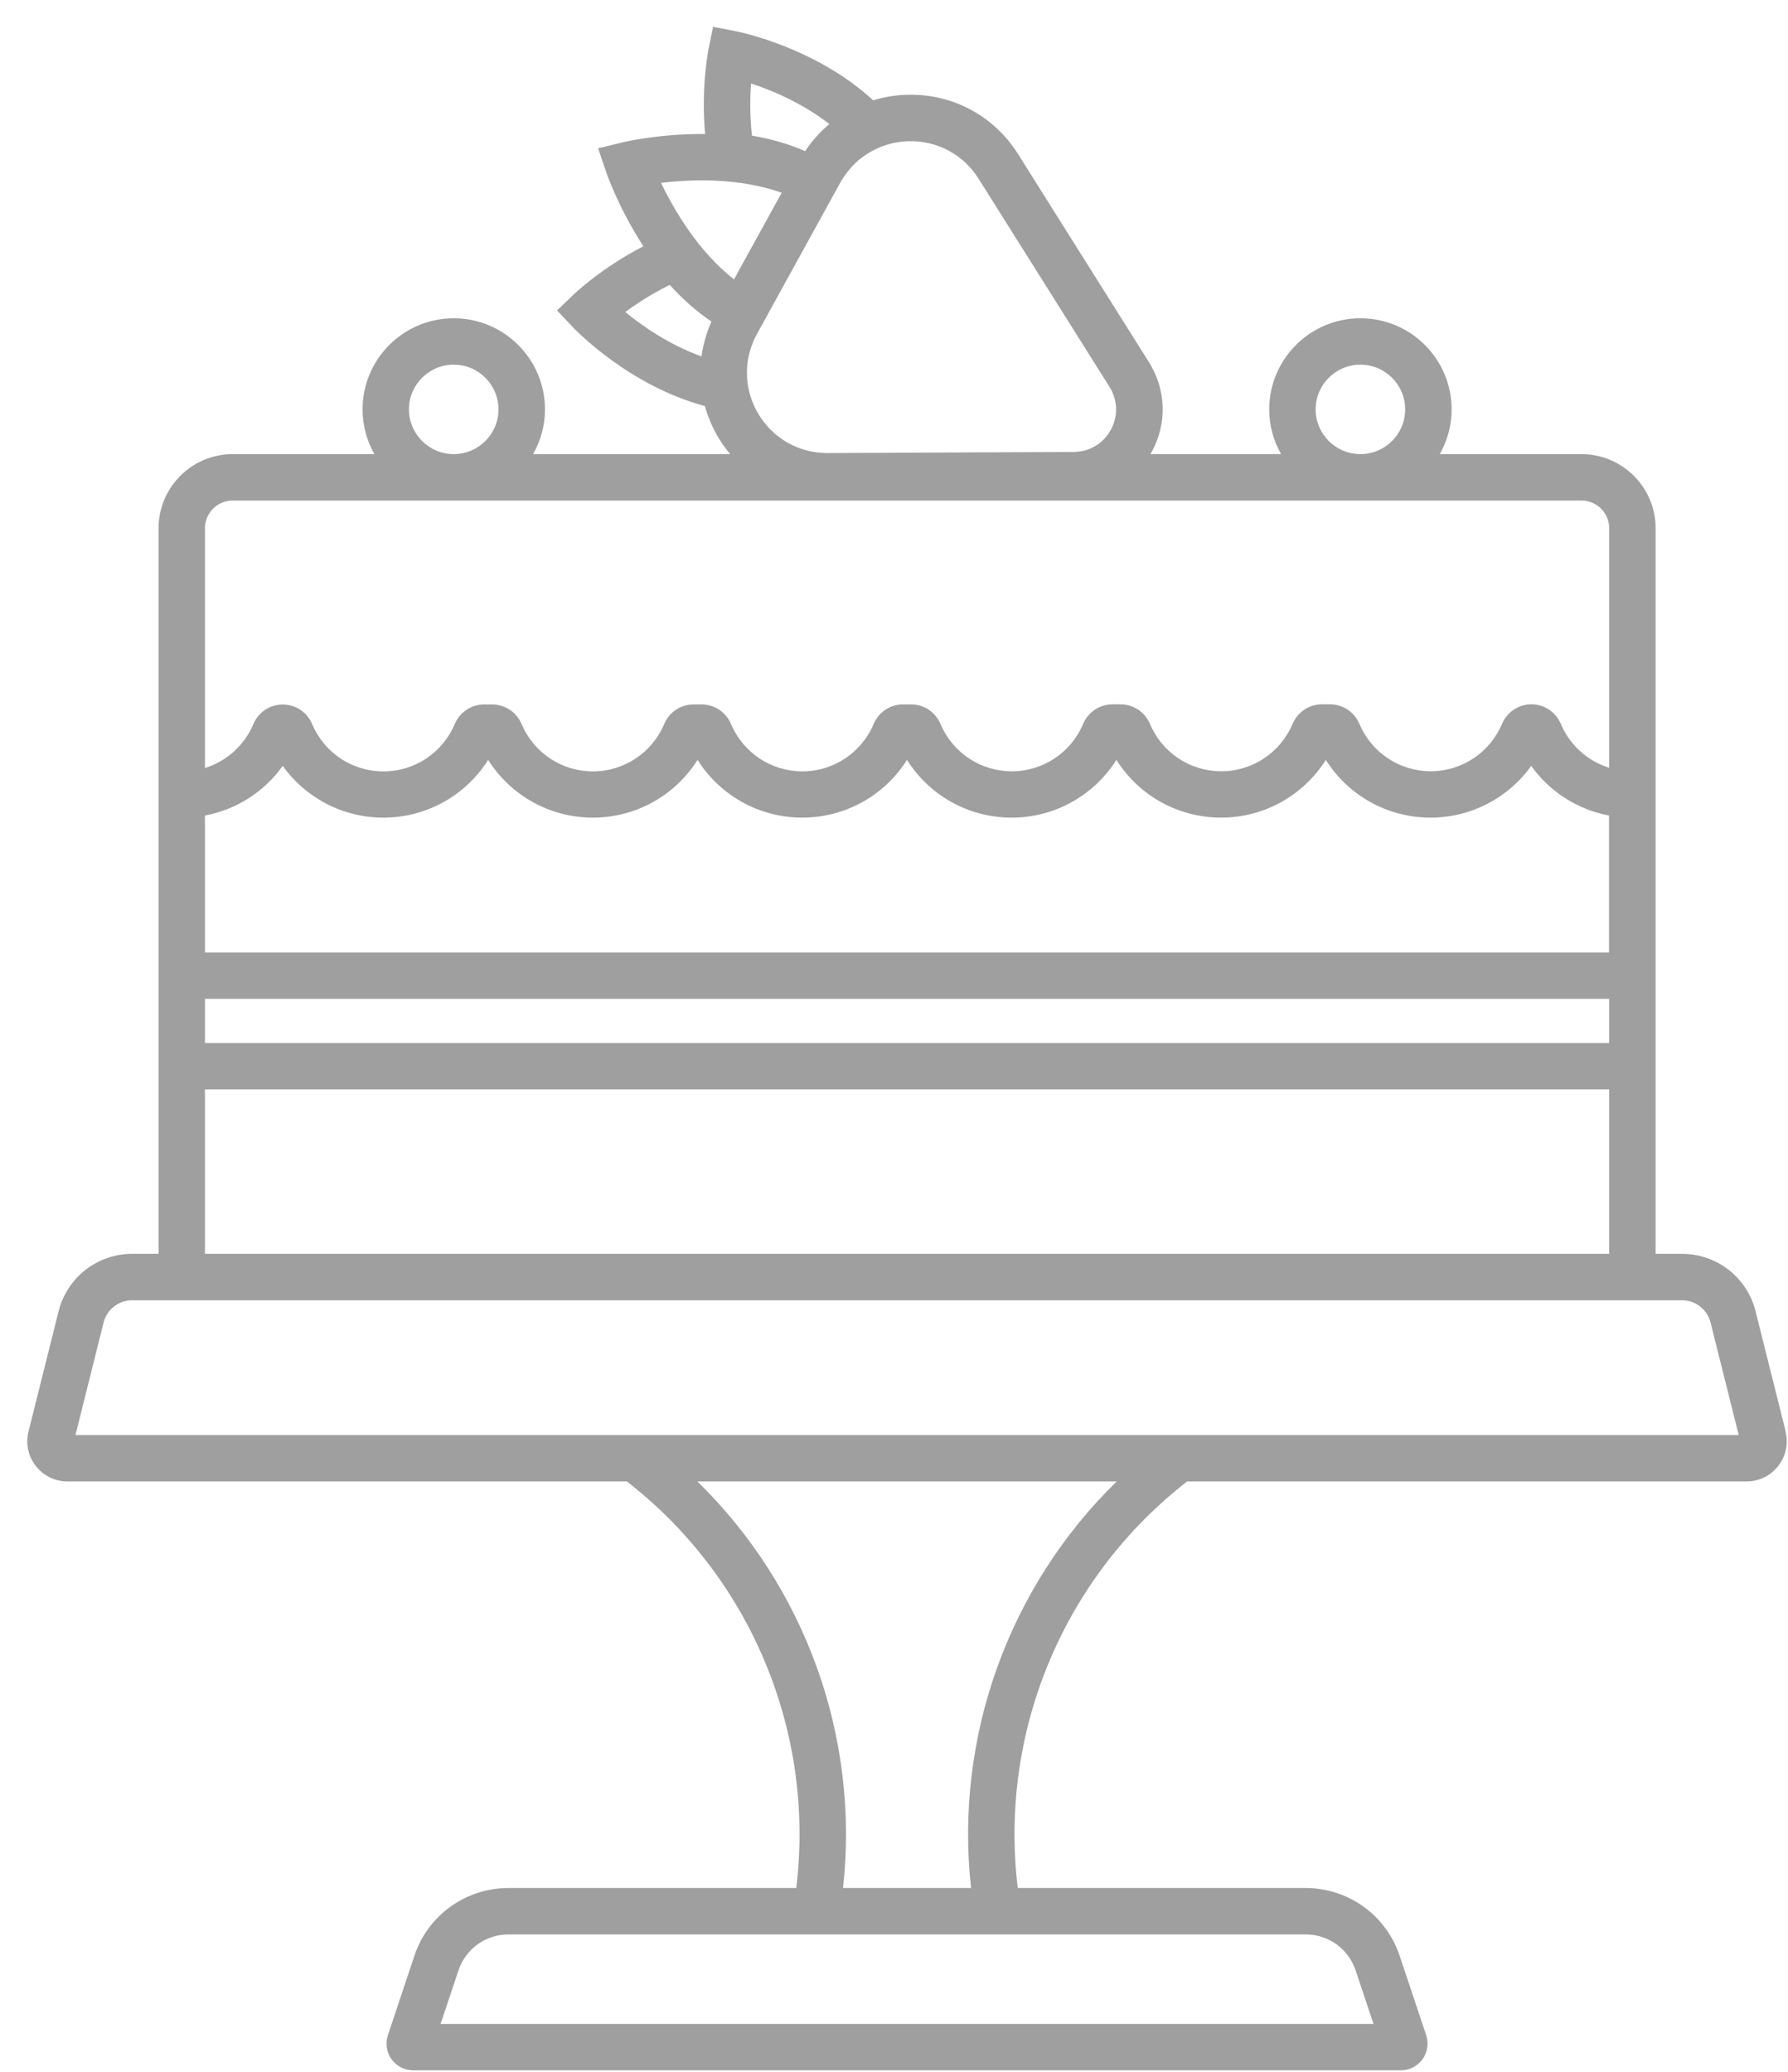 <svg width="63" height="73" viewBox="0 0 63 73" fill="none" xmlns="http://www.w3.org/2000/svg">
<g clip-path="url(#clip0_5462_3182)">
<path d="M62.918 50.437L61.858 46.202C61.561 45.01 60.493 44.177 59.264 44.177H58.336V18.613C58.336 17.173 57.163 16 55.721 16H50.731C50.994 15.534 51.148 14.996 51.148 14.424C51.148 12.654 49.707 11.214 47.935 11.214C46.163 11.214 44.721 12.654 44.721 14.424C44.721 14.998 44.873 15.534 45.139 16H40.534C40.546 15.979 40.56 15.957 40.574 15.935C41.13 14.924 41.096 13.737 40.481 12.758L35.87 5.427C35.018 4.073 33.554 3.295 31.957 3.339C31.545 3.352 31.147 3.418 30.767 3.534C28.725 1.66 26.042 1.123 25.921 1.099L25.125 0.945L24.963 1.739C24.951 1.803 24.698 3.087 24.844 4.723C23.253 4.706 22.033 4.993 21.943 5.015L21.074 5.225L21.362 6.072C21.392 6.16 21.804 7.342 22.669 8.677C21.209 9.429 20.258 10.332 20.212 10.377L19.627 10.938L20.183 11.526C20.268 11.616 22.159 13.591 24.837 14.306C24.943 14.688 25.099 15.06 25.31 15.415C25.435 15.624 25.575 15.818 25.728 16H18.784C19.048 15.534 19.202 14.996 19.202 14.424C19.202 12.654 17.76 11.214 15.988 11.214C14.216 11.214 12.775 12.654 12.775 14.424C12.775 14.998 12.927 15.534 13.192 16H8.201C6.76 16 5.586 17.173 5.586 18.613V44.177H4.659C3.43 44.177 2.362 45.01 2.064 46.202L1.005 50.437C0.897 50.862 0.991 51.306 1.262 51.652C1.533 51.998 1.939 52.197 2.378 52.197H22.09L22.265 52.337C26.534 55.749 28.714 61.132 28.056 66.522H17.914C16.408 66.522 15.077 67.482 14.601 68.908L13.667 71.709C13.572 71.996 13.621 72.312 13.796 72.555C13.973 72.8 14.258 72.945 14.559 72.945H49.358C49.66 72.945 49.946 72.8 50.121 72.555C50.298 72.311 50.346 71.994 50.251 71.707L49.316 68.908C48.84 67.482 47.509 66.522 46.004 66.522H35.861C35.205 61.132 37.383 55.749 41.652 52.337L41.827 52.197H61.539C61.978 52.197 62.386 51.998 62.655 51.652C62.926 51.306 63.02 50.862 62.912 50.437H62.918ZM32.001 4.975C33.018 4.948 33.941 5.44 34.481 6.298L39.093 13.63C39.386 14.097 39.403 14.665 39.138 15.149C38.871 15.632 38.383 15.923 37.831 15.924L29.164 15.963H29.151C28.142 15.963 27.233 15.446 26.718 14.579C26.529 14.261 26.408 13.92 26.352 13.571L26.344 13.515C26.334 13.445 26.327 13.375 26.323 13.305C26.323 13.293 26.323 13.28 26.322 13.269C26.319 13.214 26.318 13.157 26.319 13.101C26.319 13.082 26.319 13.063 26.319 13.044C26.321 12.992 26.325 12.941 26.329 12.889C26.33 12.87 26.331 12.851 26.333 12.832C26.34 12.767 26.349 12.7 26.361 12.636C26.366 12.612 26.372 12.589 26.376 12.564C26.386 12.521 26.395 12.479 26.406 12.435C26.413 12.408 26.421 12.379 26.429 12.352C26.442 12.313 26.454 12.273 26.467 12.234C26.477 12.208 26.485 12.182 26.495 12.155C26.511 12.112 26.529 12.067 26.548 12.023C26.556 12.003 26.564 11.983 26.573 11.962C26.603 11.898 26.633 11.836 26.669 11.773L28.987 7.56L29.603 6.442C29.603 6.442 29.606 6.437 29.607 6.435C29.64 6.375 29.675 6.318 29.712 6.261C29.726 6.239 29.741 6.219 29.756 6.198C29.78 6.162 29.806 6.126 29.832 6.092C29.849 6.068 29.869 6.045 29.888 6.022C29.912 5.992 29.938 5.962 29.964 5.932C29.984 5.909 30.005 5.886 30.025 5.863C30.053 5.833 30.082 5.804 30.112 5.774C30.131 5.755 30.15 5.736 30.17 5.717C30.218 5.672 30.268 5.63 30.319 5.59C30.335 5.577 30.351 5.565 30.368 5.553C30.407 5.523 30.448 5.493 30.49 5.465C30.506 5.454 30.523 5.443 30.54 5.432C30.587 5.402 30.634 5.374 30.682 5.345C30.693 5.338 30.703 5.333 30.716 5.326C30.777 5.292 30.84 5.261 30.905 5.231L30.955 5.208C31.28 5.068 31.635 4.986 32.005 4.975H32.001ZM26.462 2.94C27.187 3.179 28.258 3.622 29.221 4.369C29.21 4.379 29.201 4.388 29.19 4.398C29.13 4.45 29.07 4.503 29.012 4.558C28.989 4.581 28.966 4.604 28.942 4.626C28.895 4.674 28.849 4.721 28.802 4.772C28.775 4.8 28.749 4.83 28.724 4.86C28.683 4.906 28.643 4.954 28.605 5.003C28.578 5.037 28.552 5.069 28.526 5.105C28.491 5.152 28.456 5.201 28.422 5.25C28.404 5.276 28.385 5.299 28.369 5.325C27.792 5.073 27.164 4.891 26.495 4.78C26.416 4.073 26.428 3.426 26.463 2.941L26.462 2.94ZM27.543 6.791L26.986 7.803L25.862 9.844C24.587 8.842 23.739 7.378 23.292 6.443C24.32 6.319 26.008 6.247 27.542 6.791H27.543ZM23.599 10.038C24.054 10.544 24.543 10.974 25.065 11.328C25.053 11.356 25.042 11.385 25.031 11.413C25.008 11.468 24.985 11.523 24.965 11.578C24.95 11.618 24.935 11.661 24.921 11.701C24.901 11.758 24.883 11.817 24.866 11.874C24.853 11.913 24.842 11.951 24.833 11.991C24.815 12.055 24.8 12.118 24.785 12.182C24.779 12.215 24.77 12.248 24.764 12.282C24.748 12.359 24.735 12.437 24.724 12.514C24.721 12.529 24.719 12.542 24.717 12.557C23.574 12.147 22.623 11.479 22.032 10.995C22.42 10.707 22.959 10.351 23.601 10.038H23.599ZM56.699 36.75H7.221V35.193H56.7V36.75H56.699ZM46.356 14.424C46.356 13.555 47.063 12.848 47.933 12.848C48.804 12.848 49.511 13.556 49.511 14.424C49.511 15.293 48.804 16 47.933 16C47.063 16 46.356 15.293 46.356 14.424ZM14.409 14.424C14.409 13.555 15.117 12.848 15.987 12.848C16.857 12.848 17.564 13.556 17.564 14.424C17.564 15.293 16.857 16 15.987 16C15.117 16 14.409 15.293 14.409 14.424ZM7.221 18.613C7.221 18.074 7.66 17.635 8.2 17.635H55.721C56.261 17.635 56.7 18.074 56.7 18.613V27.051C55.946 26.818 55.316 26.262 54.995 25.506C54.817 25.085 54.41 24.814 53.959 24.814C53.508 24.814 53.101 25.085 52.923 25.506C52.494 26.519 51.508 27.174 50.411 27.174C49.314 27.174 48.329 26.52 47.899 25.506C47.721 25.087 47.315 24.815 46.863 24.815H46.579C46.127 24.815 45.721 25.087 45.543 25.508C45.114 26.52 44.128 27.175 43.031 27.175C41.933 27.175 40.947 26.521 40.519 25.508C40.341 25.088 39.934 24.816 39.483 24.816H39.199C38.747 24.816 38.339 25.088 38.163 25.509C37.734 26.521 36.748 27.176 35.651 27.176C34.553 27.176 33.567 26.523 33.139 25.511C32.961 25.089 32.554 24.818 32.103 24.818H31.819C31.367 24.818 30.959 25.089 30.782 25.511C30.354 26.523 29.368 27.178 28.271 27.178C27.173 27.178 26.187 26.524 25.759 25.512C25.581 25.091 25.174 24.819 24.723 24.819H24.439C23.987 24.819 23.58 25.091 23.402 25.512C22.974 26.524 21.988 27.179 20.89 27.179C19.793 27.179 18.807 26.526 18.379 25.512C18.201 25.092 17.794 24.82 17.343 24.82H17.058C16.607 24.82 16.2 25.092 16.022 25.513C15.594 26.526 14.608 27.18 13.51 27.18C12.413 27.18 11.427 26.527 10.999 25.513C10.821 25.093 10.414 24.822 9.962 24.822C9.511 24.822 9.103 25.093 8.926 25.515C8.605 26.271 7.976 26.827 7.221 27.06V18.622V18.613ZM7.221 28.734C8.328 28.527 9.31 27.899 9.962 26.985C10.77 28.115 12.081 28.808 13.51 28.808C15.027 28.808 16.41 28.028 17.2 26.773C17.99 28.028 19.373 28.808 20.889 28.808C22.405 28.808 23.788 28.028 24.579 26.773C25.369 28.028 26.752 28.808 28.268 28.808C29.784 28.808 31.167 28.028 31.957 26.773C32.747 28.028 34.13 28.808 35.647 28.808C37.163 28.808 38.546 28.028 39.336 26.773C40.126 28.028 41.509 28.808 43.025 28.808C44.542 28.808 45.925 28.028 46.715 26.773C47.505 28.028 48.888 28.808 50.404 28.808C51.833 28.808 53.144 28.115 53.952 26.985C54.605 27.899 55.587 28.527 56.694 28.734V33.559H7.221V28.734ZM7.221 38.385H56.7V44.177H7.221V38.385ZM46.006 68.157C46.806 68.157 47.514 68.666 47.766 69.425L48.396 71.311H15.524L16.154 69.425C16.407 68.666 17.114 68.157 17.914 68.157H46.006ZM34.216 66.522H29.704C30.29 61.207 28.382 55.916 24.572 52.197H39.347C35.536 55.916 33.629 61.207 34.215 66.522H34.216ZM43.877 50.562H2.659L3.65 46.599C3.765 46.135 4.18 45.813 4.658 45.813H59.264C59.741 45.813 60.156 46.137 60.272 46.599L61.263 50.562H43.877Z" fill="#9F9F9F"/>
</g>
<defs>
<clipPath id="clip0_5462_3182">
<rect width="62" height="72" fill="white" transform="translate(0.96 0.945)"/>
</clipPath>
</defs>
</svg>
